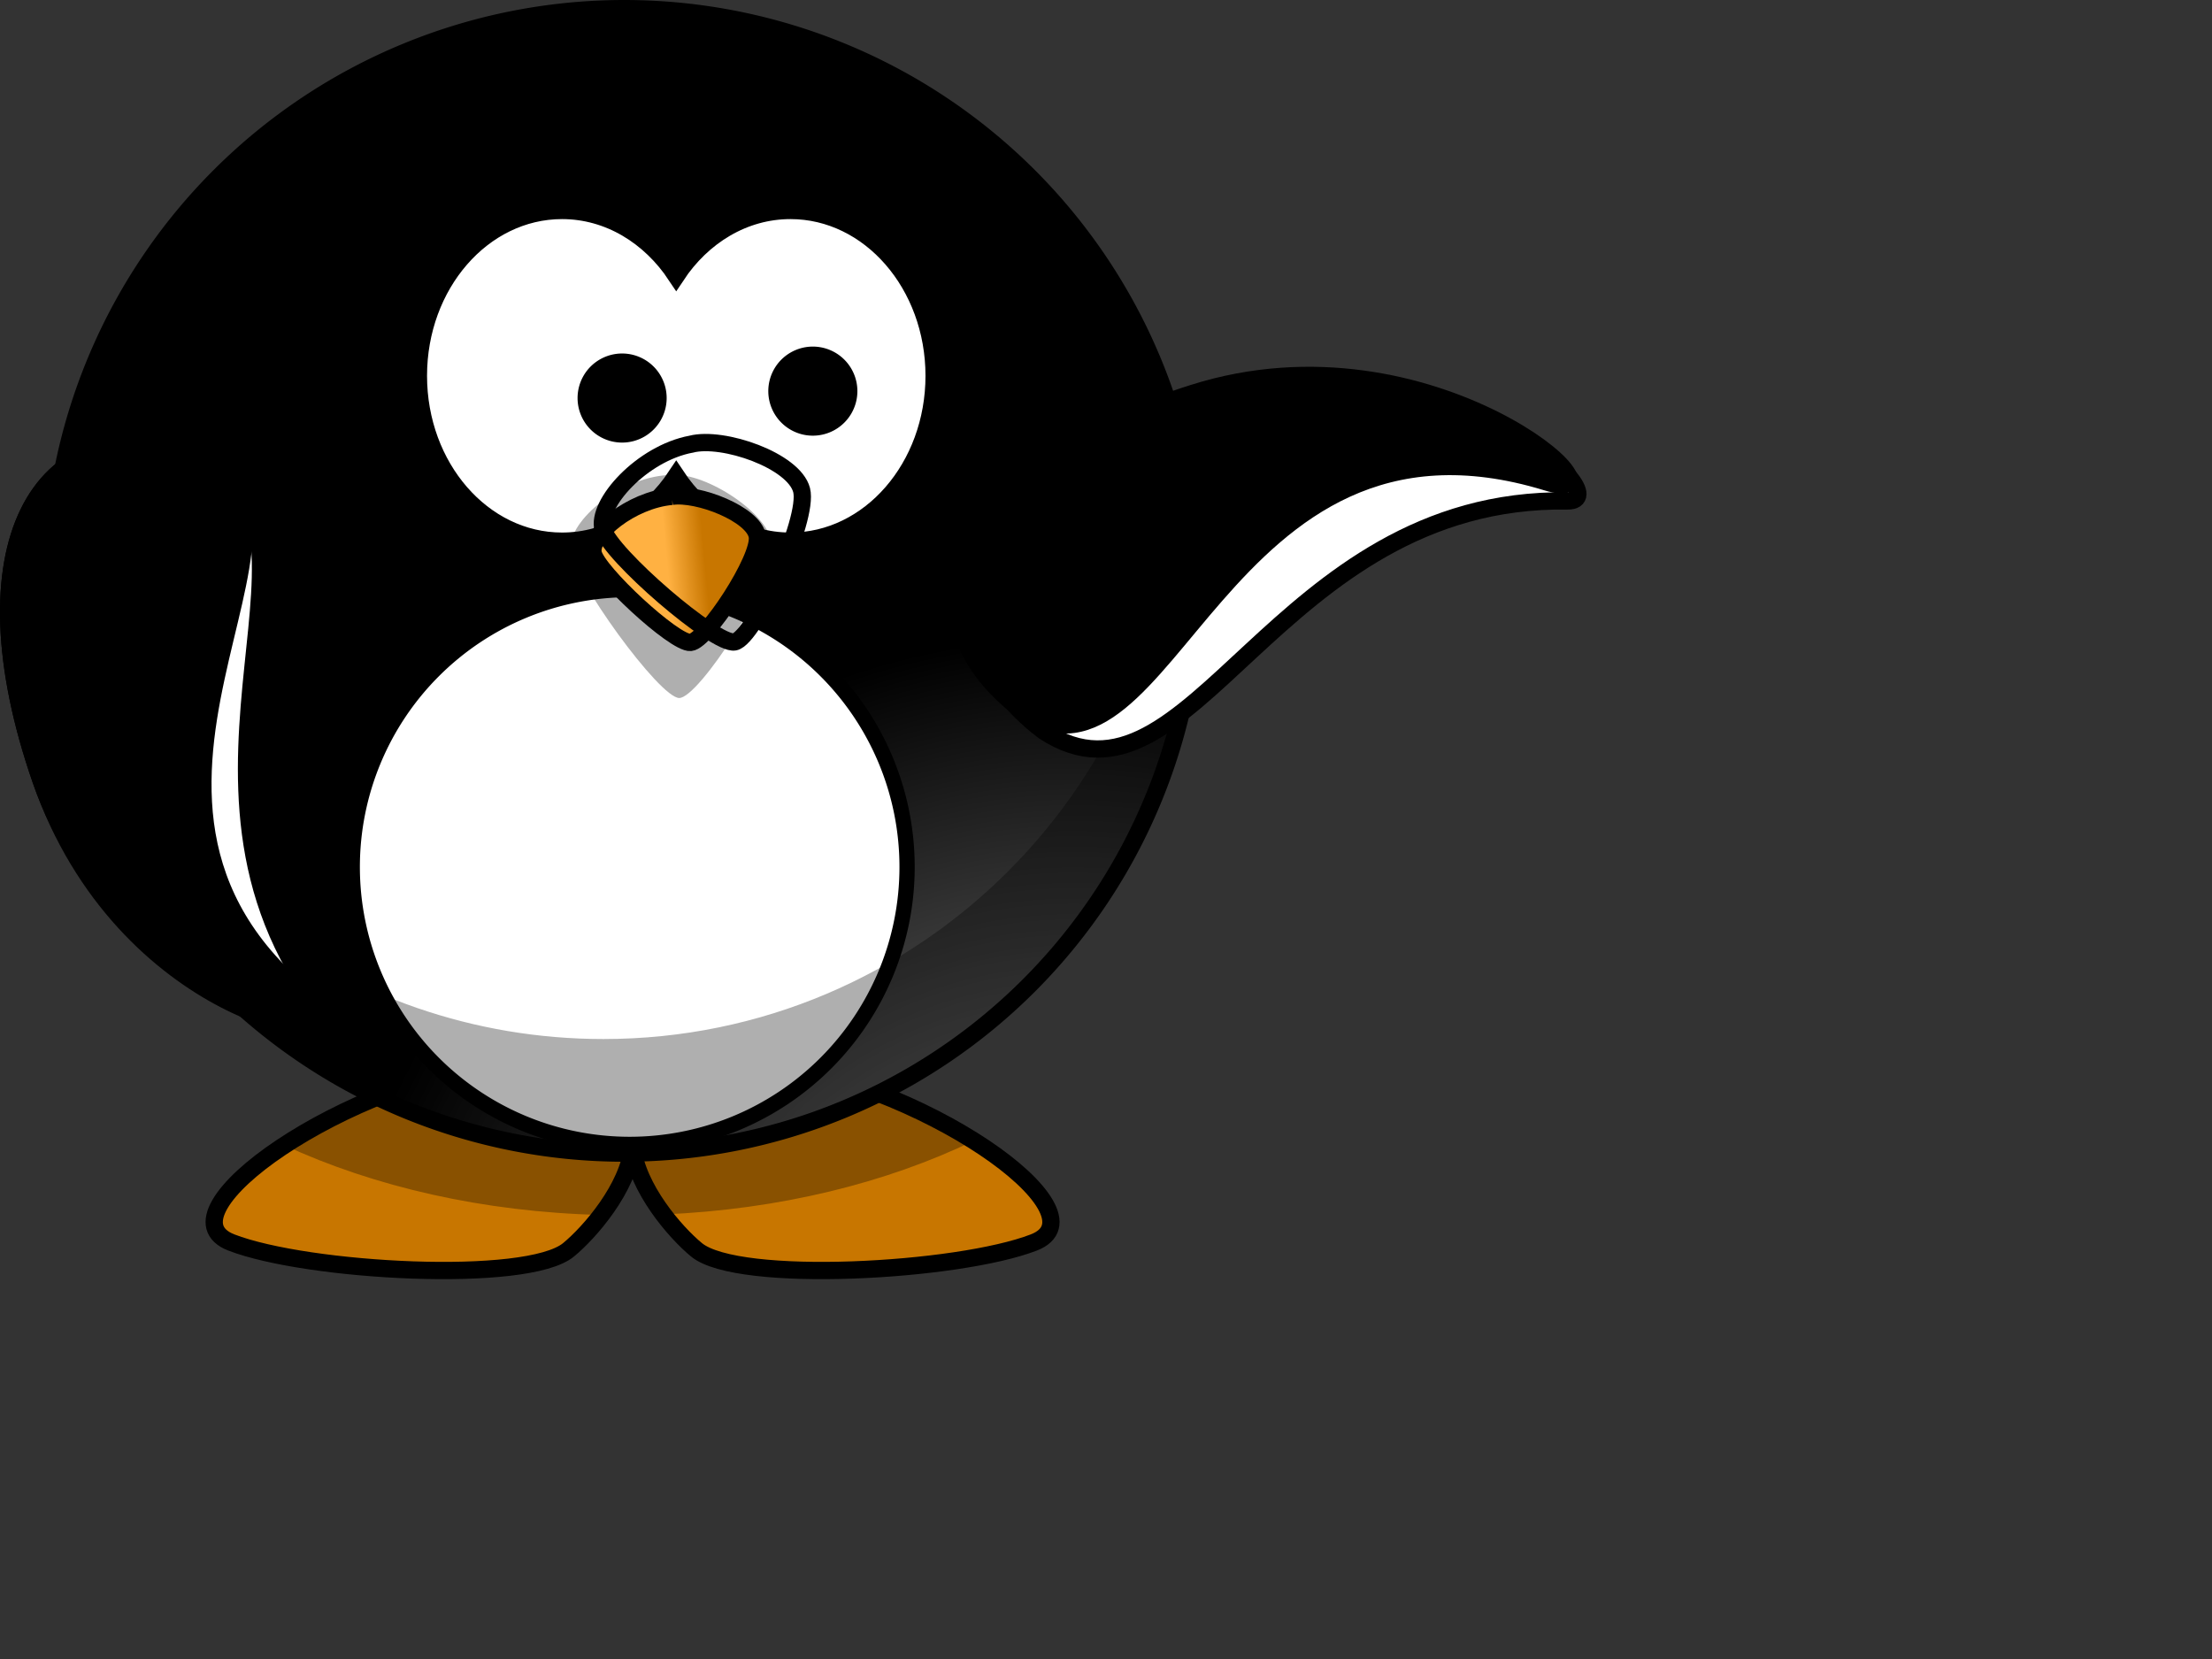 <?xml version="1.0"?><svg width="640" height="480" xmlns="http://www.w3.org/2000/svg" xmlns:xlink="http://www.w3.org/1999/xlink">
 <rect width="100%" height="100%" fill="#333333" stroke="none"/>
 <defs>
  <linearGradient id="linearGradient4098">
   <stop stop-color="#ffb142" offset="0" id="stop4100"/>
   <stop stop-color="#c87600" offset="1" id="stop4104"/>
  </linearGradient>
  <linearGradient id="linearGradient3203">
   <stop stop-color="#ffb142" offset="0" id="stop3205"/>
   <stop stop-color="#ffb141" offset="0.887" id="stop4092"/>
   <stop stop-color="#c87600" offset="1" id="stop3207"/>
  </linearGradient>
  <linearGradient id="linearGradient3173">
   <stop stop-color="#a5a5a5" offset="0" id="stop3175"/>
   <stop stop-color="#000000" offset="1" id="stop3177"/>
  </linearGradient>
  <linearGradient gradientTransform="translate(0,-2)" xlink:href="#linearGradient4098" id="linearGradient3211" y2="0.669" x2="0.667" y1="0.669" x1="0.441"/>
  <radialGradient gradientTransform="matrix(0,-1.48,1.325,-3.8490756e-6,-461.826,1155.736)" gradientUnits="userSpaceOnUse" xlink:href="#linearGradient3173" id="radialGradient3475" fy="582.85" fx="488.951" r="167.564" cy="582.85" cx="488.951"/>
  <radialGradient gradientTransform="matrix(-2.8421614e-8,-2.282,2.027,0,-1051.336,1276.678)" gradientUnits="userSpaceOnUse" xlink:href="#linearGradient3173" id="radialGradient3483" fy="615.604" fx="355.122" r="59.255" cy="615.604" cx="355.122"/>
  <radialGradient gradientTransform="matrix(-5.8290882e-6,0.894,-1.948,1.125115e-8,336.391,255.174)" gradientUnits="userSpaceOnUse" xlink:href="#linearGradient3203" id="radialGradient4090" fy="-8.88" fx="414.682" r="123.545" cy="-8.88" cx="414.682"/>
  <radialGradient gradientTransform="matrix(2.8421614e-8,-2.282,-2.027,0,1762.094,1276.678)" gradientUnits="userSpaceOnUse" xlink:href="#linearGradient3173" id="radialGradient4126" fy="652.276" fx="347.678" r="59.255" cy="652.276" cx="347.678"/>
 </defs>
 <g>
  <path fill="url(#radialGradient4090)" fill-rule="evenodd" stroke="#000000" stroke-width="5" stroke-miterlimit="4" id="path3806" d="m148.242,307.142c-48.083,4.95 -103.233,43.858 -81.312,52.344c21.92,8.485 85.542,12.024 97.562,2.125c6.177,-5.087 17.229,-17.827 18.531,-29.781c1.304,11.953 12.324,24.695 18.5,29.781c12.021,9.899 75.673,6.36 97.594,-2.125c21.92,-8.485 -33.229,-47.394 -81.312,-52.344c-24.76,2.386 -33.665,10.706 -34.781,20.25c-1.116,-9.544 -10.021,-17.864 -34.781,-20.25z"/>
  <path fill="#000000" fill-opacity="0.314" fill-rule="evenodd" stroke-width="5" stroke-miterlimit="4" id="path3194" d="m148.25,307.156c-23.6,2.429 -48.881,13.04 -65.938,24.219c25.832,11.947 57.418,19.309 91.656,20.156c4.387,-5.772 8.318,-12.85 9.062,-19.688c0.739,6.773 4.577,13.788 8.906,19.531c33.676,-1.426 64.607,-9.146 89.781,-21.312c-16.995,-10.691 -41.222,-20.571 -63.906,-22.906c-24.76,2.387 -33.665,10.706 -34.781,20.25c-1.116,-9.544 -10.021,-17.864 -34.781,-20.25z"/>
  <path fill="url(#radialGradient3475)" fill-rule="nonzero" stroke="#000000" stroke-width="5" stroke-linecap="round" stroke-miterlimit="4" id="path2385" d="m346.173,168.064a165.564,165.564 0 1 1-331.128,0a165.564,165.564 0 1 1331.128,0z"/>
  <path fill="#ffffff" fill-rule="nonzero" stroke="#000000" stroke-width="5" stroke-linecap="round" stroke-miterlimit="4" id="path2387" d="m162.617,60.892c-22.935,0 -41.562,21.434 -41.562,47.844c0,26.41 18.628,47.844 41.562,47.844c13.478,0 25.439,-7.411 33.031,-18.875c7.592,11.473 19.579,18.875 33.062,18.875c22.935,0 41.562,-21.434 41.562,-47.844c0,-26.41 -18.628,-47.844 -41.562,-47.844c-13.482,0 -25.47,7.404 -33.062,18.875c-7.593,-11.462 -19.555,-18.875 -33.031,-18.875z"/>
  <path fill="#ffffff" fill-rule="nonzero" stroke="#000000" stroke-width="4.412" stroke-linecap="round" stroke-miterlimit="4" id="path3167" d="m262.447,250.846a80.264,80.264 0 1 1-160.528,0a80.264,80.264 0 1 1160.528,0z"/>
  <path fill="#000000" fill-opacity="0.314" fill-rule="nonzero" stroke-width="5" stroke-linecap="round" stroke-miterlimit="4" id="path2411" d="m339.656,122.031c0.336,4.305 0.531,8.641 0.531,13.031c0,91.391 -74.202,165.562 -165.594,165.562c-75.42,0 -139.073,-50.513 -159.031,-119.531c6.659,85.301 78.03,152.531 165.031,152.531c91.391,0 165.594,-74.171 165.594,-165.562c0,-15.971 -2.305,-31.416 -6.531,-46.031z"/>
  <path fill="#000000" fill-opacity="0.314" fill-rule="evenodd" stroke-width="5" stroke-miterlimit="4" id="path3393" d="m194.635,137.412c-14.479,0 -30.217,13.186 -29.588,21.514c0.63,8.328 25.81,43.029 31.476,43.029c5.666,0 27.699,-34.006 27.069,-43.723c-0.63,-9.716 -19.515,-21.514 -28.958,-20.82z"/>
  <path fill="#000000" fill-rule="nonzero" stroke="#000000" stroke-width="5" stroke-linecap="round" stroke-miterlimit="4" id="path3163" d="m190.384,115.165a10.387,10.387 0 1 1-20.774,0a10.387,10.387 0 1 120.774,0z"/>
  <path fill="#000000" fill-rule="nonzero" stroke="#000000" stroke-width="5" stroke-linecap="round" stroke-miterlimit="4" id="path3165" d="m245.567,113.165a10.387,10.387 0 1 1-20.774,0a10.387,10.387 0 1 120.774,0z"/>
  <path fill="#ffffff" fill-rule="evenodd" stroke="#000000" stroke-width="5" stroke-miterlimit="4" id="path3169" d="m55.737,131.045c48.111,17.3 -14.163,94.143 37.819,161.192c9.608,12.393 -57.868,2.091 -81.723,-66.585c-23.198,-66.786 -1.132,-107.539 43.904,-94.607z"/>
  <path fill="url(#radialGradient3483)" fill-rule="evenodd" stroke="#000000" stroke-width="5" stroke-miterlimit="4" id="path3793" d="m55.737,131.045c48.111,17.3 -42.588,102.124 37.819,161.192c22.626,16.622 -57.868,2.091 -81.723,-66.585c-23.198,-66.786 -1.132,-107.539 43.904,-94.607z"/>
  <path transform="rotate(-126.936 362.938,156.705) " fill="#ffffff" fill-rule="evenodd" stroke="#000000" stroke-width="5" stroke-miterlimit="4" id="path3800" d="m355.694,75.045c-48.111,17.3 14.163,94.143 -37.819,161.192c-9.608,12.393 57.868,2.091 81.723,-66.585c23.198,-66.786 1.132,-107.539 -43.904,-94.607z"/>
  <path transform="rotate(-126.716 358.419,151.582) " fill="url(#radialGradient4126)" fill-rule="evenodd" stroke="#000000" stroke-width="5" stroke-miterlimit="4" id="path3802" d="m352.694,69.045c-48.111,17.3 42.588,102.124 -37.819,161.192c-22.626,16.622 57.868,2.091 81.723,-66.585c23.198,-66.786 1.132,-107.539 -43.904,-94.607z"/>
  <title>Layer 1</title>
  <path transform="rotate(-5.303 196.033,164.829) " id="svg_1" fill="url(#linearGradient3211)" fill-rule="evenodd" stroke="#000000" stroke-width="5" stroke-miterlimit="4" d="m196.291,143.544c-11.808,0 -24.643,8.701 -24.13,14.197c0.513,5.496 21.05,28.394 25.67,28.394c4.621,0 22.59,-22.44 22.076,-28.852c-0.513,-6.411 -15.915,-14.197 -23.617,-13.739z"/>
  <path transform="rotate(-10.502 205.033,157.329) " fill="url(#linearGradient3211)" fill-rule="evenodd" stroke="#000000" stroke-width="5" stroke-miterlimit="4" id="path2391" d="m205.35,128.07c-14.479,0 -30.217,11.961 -29.587,19.515c0.63,7.554 25.81,39.03 31.476,39.03c5.666,0 27.699,-30.847 27.069,-39.66c-0.63,-8.813 -19.515,-19.515 -28.958,-18.886z"/>
 </g>
</svg>
